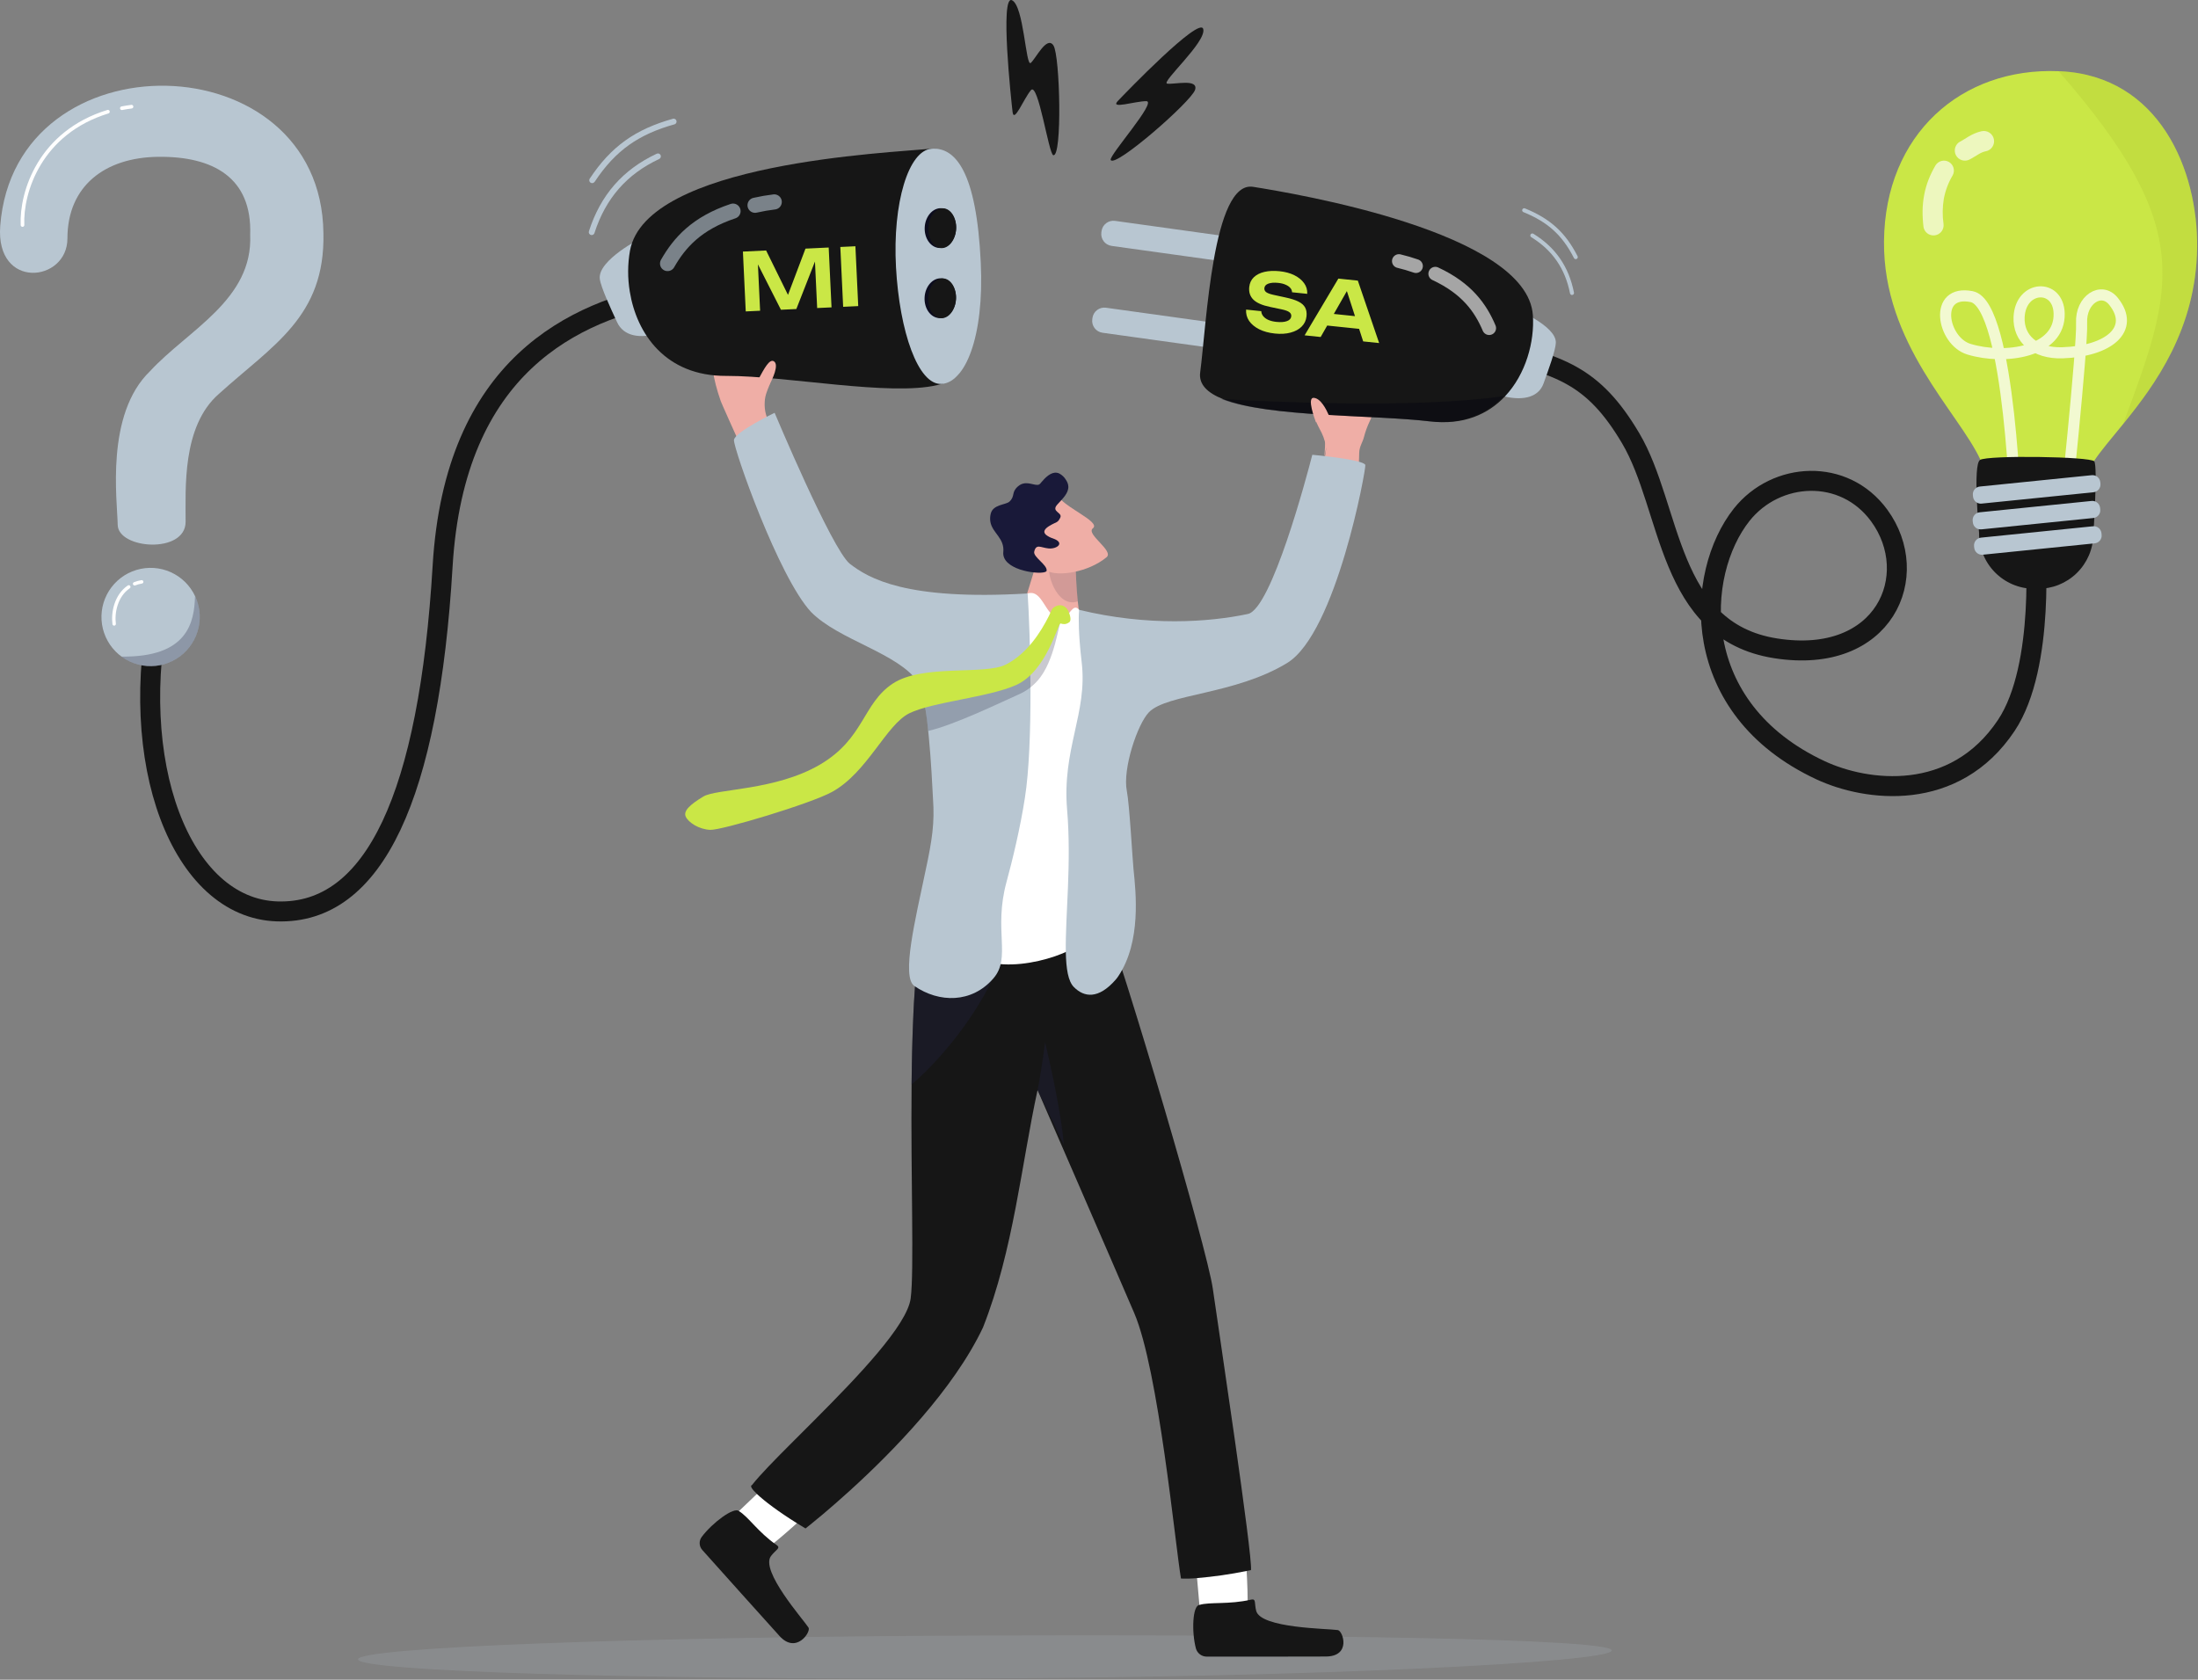 <?xml version="1.0" encoding="UTF-8"?> <svg xmlns="http://www.w3.org/2000/svg" width="1981" height="1514" viewBox="0 0 1981 1514" fill="none"><rect x="0" y="0" width="1981" height="1514" fill="#808080" stroke="none"/><g clip-path="url(#clip0_1577_425)"><path opacity="0.17" d="M1452.63 1487.67C1452.63 1498.36 1186.12 1511.76 878.93 1512.91C571.74 1514.06 322.7 1506.34 322.66 1495.65C322.62 1484.96 571.66 1475.38 878.79 1474.22C1185.92 1473.06 1452.59 1477 1452.63 1487.67Z" fill="#B8C6D1"></path><path d="M1124.31 1448.87C1125.19 1432.43 1121.94 1391 1121.94 1391L1076.14 1391.42L1081.6 1453.59L1112.79 1472.08L1124.31 1448.87Z" fill="white"></path><path d="M1127.56 1441.83C1132.35 1440.72 1130.37 1445.08 1132.17 1451.95C1136.31 1467.69 1196.64 1467.88 1205.74 1469.27C1210.44 1469.98 1218.12 1493.11 1194.74 1493.11C1174.53 1493.11 1109.8 1493.34 1087.68 1493.2C1085.48 1493.23 1083.33 1492.53 1081.56 1491.23C1079.79 1489.92 1078.49 1488.06 1077.87 1485.95C1073.82 1470.75 1074.81 1447.13 1080.98 1446.61C1090.3 1443.73 1107.58 1446.45 1127.56 1441.83Z" fill="#161616"></path><path d="M692.251 1394.86C706.001 1384.86 737.101 1355.64 737.101 1355.64L707.101 1322.78L660.781 1367L666.171 1401.54L692.251 1394.86Z" fill="white"></path><path d="M700.001 1392.65C704.001 1395.4 699.211 1396.79 694.871 1402.55C684.941 1415.74 723.871 1459.55 728.681 1466.99C731.151 1470.86 717.591 1491.4 702.441 1474.49C689.341 1459.87 647.201 1413.19 632.981 1397.11C631.536 1395.51 630.692 1393.46 630.594 1391.31C630.495 1389.15 631.148 1387.03 632.441 1385.31C642.001 1372.53 661.571 1357.94 665.991 1362.06C674.331 1366.93 683.351 1381.19 700.001 1392.65Z" fill="#161616"></path><path d="M1127.48 1415.23L1123.58 1416C1108.81 1419.01 1093.89 1421.15 1078.87 1422.42C1074.06 1422.88 1069.22 1423.02 1064.39 1422.83C1059.23 1392.83 1044.21 1234.59 1022.24 1183.51C1001 1134 939.131 991.79 935.321 983C935.262 982.853 935.195 982.709 935.121 982.57C920.691 1048.68 913.4 1126.95 885.97 1196.46C859.54 1252.46 804.4 1308.64 766.3 1343.28C757.06 1351.67 748.84 1358.8 742.3 1364.34C732.19 1372.86 725.98 1377.68 725.98 1377.68C723.32 1376.09 720.751 1374.53 718.261 1372.96C701.671 1362.6 688.921 1353.02 682.211 1346.6C677.511 1342.13 675.77 1339.19 677.72 1338.6C684.84 1329.5 698.481 1315.6 714.631 1299.47C720.861 1293.24 727.471 1286.66 734.211 1279.88C773.501 1240.49 817.561 1194.49 820.761 1170.33C824.011 1145.83 820.761 1060.83 821.591 977.41C821.651 971.523 821.731 965.646 821.831 959.78C821.921 955.32 822 950.88 822.11 946.47C822.18 943.54 822.25 940.62 822.35 937.72C822.35 936.01 822.451 934.29 822.511 932.6C822.571 930.91 822.621 929.01 822.691 927.22C822.841 922.99 823.011 918.78 823.211 914.65C823.211 914.41 823.211 914.19 823.211 913.95C823.361 910.48 823.55 907.03 823.73 903.63C824.12 896.74 824.561 890.02 825.061 883.51C825.121 882.68 825.191 881.86 825.261 881.05C825.611 876.75 825.991 872.53 826.401 868.44C826.511 867.33 826.62 866.24 826.74 865.16C826.96 863 827.201 860.86 827.451 858.76C828.071 853.45 828.781 848.35 829.531 843.5C831.081 833.67 975.121 814.11 975.121 814.11L989.871 810.51C1015.72 879.61 1087.87 1125.26 1093.04 1161.32C1098.21 1197.38 1129.21 1403.2 1127.48 1415.23Z" fill="#161616"></path><path opacity="0.43" d="M958.821 1031.78C945.191 1003.33 935.121 982.569 935.121 982.569C939.051 962.689 941.911 939.399 941.911 939.399C941.911 939.399 956.151 997.819 958.821 1031.78Z" fill="#1F1F39"></path><path opacity="0.43" d="M821.551 977.44C839.271 963.44 887.401 912.23 903.451 859.39L827.451 858.79C823.461 892.36 822.001 934.69 821.551 977.44Z" fill="#1F1F39"></path><path d="M1234.47 379.73C1232.3 384.304 1230.57 389.071 1229.29 393.97C1228.17 398.64 1225.21 402.21 1225.02 408.08C1225.02 409.53 1224.93 411.08 1224.9 412.62C1224.9 414.35 1224.8 415.96 1224.71 417.46C1224.14 427.36 1222.51 432.93 1221.17 441.38C1221.17 441.38 1191.05 441.01 1190 435.38C1189.35 431.94 1188.29 439.33 1190 431.97C1190.69 428.88 1194.2 411.97 1194.68 408.6C1194.92 406.94 1195.51 401.95 1195.23 403.6C1192.02 422.36 1195.03 401.45 1194.01 397.72C1191.01 386.46 1183.73 380.52 1185.75 373.2C1188.43 363.48 1203.23 391.2 1206.75 342.35C1207.68 329.72 1233.14 329.43 1239.85 347.16C1241.16 350.62 1238.78 371.51 1234.47 379.73Z" fill="#EFAEA6"></path><path d="M935.421 500.12C933.601 515.3 918.001 551.18 919.211 568L955.211 577.49C955.211 577.49 990.291 586.18 984.041 577.63C975.701 566.2 978.801 571.77 975.611 564.25C973.661 559.68 972.311 551.19 971.371 542.02C970.111 529.6 969.591 515.95 969.371 509.28C969.291 506.67 969.271 505.12 969.271 505.12L969.881 502.18L956.211 467.67C956.211 467.67 937.411 483.47 935.421 500.12Z" fill="#EFAEA6"></path><path opacity="0.14" d="M971.41 542.06C970.15 529.64 969.63 515.99 969.41 509.32L961.04 505.27C961.04 505.27 949.89 503.27 946.61 507.45C941.69 513.7 952 548.82 971.41 542.06Z" fill="#1F1F3B"></path><path d="M926.189 534.93C940.189 530.74 941.559 556.23 955.689 557.46C963.139 558.11 961.5 554.53 965.02 550.75C967.19 548.42 969.22 545.81 972.64 549.68C1042.34 628.44 969.77 827.03 978.64 840.89C985.89 852.22 926.909 876.96 889.859 867.01C839.059 853.36 842.149 792.6 843.619 781.01C845.089 769.42 877.819 572.15 877.819 572.15C877.819 572.15 903.549 557.14 926.189 534.93Z" fill="white"></path><path d="M960.59 858.12C960.89 873.29 962.69 884.49 967.86 889.69C977.12 899.03 989.96 900.83 1005.47 883.1C1006.36 882.081 1007.17 881.005 1007.92 879.88C1028.73 848.77 1023.74 804.3 1021.59 783.33C1020.71 774.87 1017.96 724.69 1015.59 712.99C1011.59 693.08 1025.2 652.57 1035.49 641.99C1051.81 625.21 1112.96 626.22 1159.97 597.66C1204.45 570.66 1231.47 421.66 1230.53 419.07C1228.72 414.07 1182.75 409.92 1182.75 409.92C1177.75 429.38 1146 548.85 1124.68 553.4C1089.68 560.86 1034.53 564.7 972.62 549.68C972.35 552.358 972.23 555.049 972.26 557.74C972.26 562.36 972.38 569.11 973.08 578.36C973.48 583.76 974.08 590.04 974.92 597.23C980.28 642.67 957.06 675 961.77 730C963.77 753.71 963.39 777.6 962.53 799.49C961.63 821.86 960.29 842.19 960.59 858.12Z" fill="#B8C6D1"></path><path d="M914.631 481.68C914.631 481.68 918.311 486.73 923.201 492.91C929.201 500.5 937.011 509.8 942.081 513.59C942.472 513.879 942.883 514.139 943.311 514.37C953.661 520.12 981.081 515.74 997.311 502.26C1004.31 496.47 978.251 481.37 985.001 476.17C988.891 473.17 981.731 468.17 973.211 462.66C967.211 458.77 960.601 454.66 956.631 450.74C956.411 450.52 956.201 450.3 956.011 450.09L914.631 481.68Z" fill="#EFAEA6"></path><path d="M904.25 497.57C904.07 499.269 904.31 500.986 904.95 502.57C910.31 515.98 942.82 518.57 943.31 514.41C943.95 508.98 930.97 502.09 932.12 497.22C933.86 489.87 937.81 493.55 944.88 494.32C952.42 495.15 960.43 489.32 949.01 485.32C946.739 484.629 944.614 483.528 942.74 482.07C939.38 479.12 942.07 476.23 946.05 473.86C952.05 470.27 953.29 471.47 955.59 466.59C957.89 461.71 946.85 461.41 953.03 454.65C954.2 453.36 955.42 452.09 956.59 450.79C961.24 445.66 965.01 440.37 961.47 433.79C961.22 433.33 960.94 432.87 960.62 432.39C959.197 430.016 957.149 428.079 954.7 426.79C953.987 426.454 953.229 426.225 952.45 426.11C947.03 425.35 942 430.58 938.38 434.86C938.09 435.19 937.83 435.51 937.56 435.86C937.234 436.242 936.827 436.547 936.369 436.753C935.911 436.959 935.412 437.06 934.91 437.05C930.7 437.2 923.91 432.85 917.54 438.34C911.17 443.83 915.19 447.06 909.8 452.12C906.55 455.17 894.86 454.53 892.9 463.12C892.287 465.564 892.202 468.11 892.65 470.59C894.54 480.58 905.49 485.07 904.25 497.57Z" fill="#191939"></path><path d="M649.601 361.58C650.911 365.33 692.981 458.26 694.551 461.41C696.671 465.63 710.331 437.27 713.551 445.09C713.551 445.09 702.621 408.71 702.411 403C702.281 399.48 699.181 393.88 695.931 387.2C694.581 384.4 693.191 381.41 692.001 378.31C691.391 376.77 690.831 375.2 690.361 373.61C689.352 369.896 688.967 366.04 689.221 362.2C689.691 350.45 698.701 342.15 691.971 340.63C685.241 339.11 680.701 342.41 670.781 318C668.101 311.39 649.051 312.12 642.961 323.1C641.201 326.25 641.911 339.57 649.601 361.58Z" fill="#EFAEA6"></path><path d="M926.19 534.92C816.1 541.47 782.73 521.13 765.81 508.08C749.54 494.68 698.14 372.08 698.14 372.08C698.14 372.08 662.14 389.42 661.5 396.61C660.86 403.8 701.6 520.12 731 551.64C756 577.03 809.28 588.51 827.42 614.78C836.42 627.84 839.75 697.86 840.89 719.94C842.42 741.41 840.21 756.94 834.09 785.18C825.09 828.3 812.17 880.53 824.09 888.72C846.3 904.02 875.84 904.47 895.39 881.8C911.6 863 895.2 838.67 907.19 794.8C912.31 776.1 919.59 746.04 923.68 719.37C931.5 670.38 928.54 570.48 926.19 534.92Z" fill="#B8C6D1"></path><path opacity="0.24" d="M956.16 560.52C954.31 560 951 596.1 935 613.65C930.659 618.571 925.353 622.547 919.41 625.33C901.86 633.18 860.33 653.33 836.65 658.81C830.93 613.5 832.99 634.44 834.83 617.73C853.23 617.03 901.3 611.51 910.27 606.88C916.751 603.466 922.654 599.052 927.76 593.8C937.25 584.23 944.07 572.72 948.91 563.14C951.38 558.25 949.97 552.76 954.41 550.86C960.26 548.34 958.52 561.13 956.16 560.52Z" fill="#1F1F3B"></path><path d="M962.91 550.85C961.6 547.91 957.79 543.8 951.91 546.31C947.47 548.21 947.83 550.31 945.36 555.18C937.94 569.87 925.85 589.05 906.71 598.93C887.57 608.81 831.52 598.23 804.47 616.25C777.42 634.27 778.93 665.82 738.9 689.25C698.87 712.68 645.76 710.84 634 717.91C622.24 724.98 615.72 730.79 618 736C620.28 741.21 629.84 747.56 640.1 748C650.36 748.44 730.46 724.5 749.96 713.77C781.79 696.25 798.68 653.13 819.58 642.9C840.48 632.67 890.99 628.56 915.82 617.45C943.52 605.06 953.5 561.37 955.82 561.98C958.14 562.59 960.39 563.23 963.66 560.89C966 559.2 964.21 553.79 962.91 550.85Z" fill="#CAE746"></path><path d="M604.1 264.16C517.3 280.16 409.68 329.65 398.92 510.24C386.61 716.74 337.73 824.16 249.92 821.5C163.13 818.87 112.92 687.15 145.17 539.5" stroke="#161616" stroke-width="18" stroke-miterlimit="10"></path><path d="M534 211.78C534.414 211.661 534.792 211.442 535.101 211.142C535.41 210.842 535.64 210.47 535.77 210.06C545.82 178.81 564.9 156.97 594.12 143.3C594.432 143.154 594.712 142.948 594.944 142.694C595.177 142.44 595.357 142.143 595.474 141.819C595.592 141.496 595.644 141.152 595.629 140.808C595.614 140.464 595.531 140.127 595.385 139.815C595.239 139.503 595.033 139.223 594.779 138.99C594.525 138.758 594.228 138.578 593.905 138.461C593.581 138.343 593.237 138.291 592.893 138.306C592.549 138.321 592.212 138.404 591.9 138.55C561.29 152.88 541.29 175.74 530.77 208.46C530.559 209.123 530.62 209.842 530.938 210.461C531.257 211.079 531.808 211.546 532.47 211.76C532.967 211.916 533.499 211.923 534 211.78Z" fill="#B8C6D1"></path><path d="M534.571 164.87C535.159 164.695 535.667 164.315 536.001 163.8C545.531 149.43 555.391 138.88 567.001 130.61C578.331 122.61 591.431 116.61 608.231 111.97C608.805 111.708 609.266 111.249 609.529 110.676C609.793 110.103 609.842 109.455 609.668 108.848C609.493 108.242 609.106 107.719 608.578 107.374C608.05 107.029 607.416 106.886 606.791 106.97C572.461 116.51 550.651 132.16 531.551 160.97C531.24 161.417 531.076 161.95 531.082 162.495C531.089 163.04 531.265 163.57 531.586 164.01C531.907 164.45 532.358 164.779 532.875 164.951C533.392 165.123 533.95 165.13 534.471 164.97L534.571 164.87Z" fill="#B8C6D1"></path><path d="M595.07 300C576.4 305.9 561.93 302.85 556.2 290.49C550.47 278.13 541.51 258.9 540.58 251.35C538.51 234.49 578.2 214.41 578.2 214.41L595.07 300Z" fill="#B8C6D1"></path><path d="M567.611 262.82C573.791 300.94 599.911 339 654.281 338.82H655.121C709.651 338.82 802.181 357.28 844.861 347.06C847.777 346.382 850.633 345.469 853.401 344.33C862.541 340.49 867.831 334.45 867.681 325.33C866.901 278.76 868.421 131.26 839.971 134C800.801 137.78 582.371 146.75 567.791 225.93C565.64 238.127 565.579 250.602 567.611 262.82Z" fill="#161616"></path><g opacity="0.61"><path d="M680.51 185C686.217 183.7 691.988 182.698 697.8 182" stroke="#B8C6D1" stroke-width="13.65" stroke-miterlimit="10" stroke-linecap="round"></path><path d="M601.66 237.54C612.36 218.79 627.86 201.23 660.66 190.3" stroke="#B8C6D1" stroke-width="13.65" stroke-miterlimit="10" stroke-linecap="round"></path></g><path d="M807.54 240.92C810.72 298.8 827.45 347.22 848.54 346.06C869.63 344.9 887.141 304.49 883.941 236.71C880.071 154.48 861.071 132.85 839.941 134.01C818.811 135.17 804.35 183 807.54 240.92Z" fill="#B8C6D1"></path><path d="M861.716 206.368C862.251 196.464 856.349 188.092 848.535 187.67C840.72 187.249 833.952 194.936 833.417 204.841C832.883 214.745 838.784 223.116 846.599 223.538C854.413 223.96 861.181 216.273 861.716 206.368Z" fill="#0C0C1E"></path><path d="M861.716 206.367C862.251 196.462 857.087 188.131 850.182 187.758C843.278 187.385 837.247 195.112 836.712 205.017C836.178 214.921 841.341 223.253 848.246 223.626C855.15 223.998 861.181 216.271 861.716 206.367Z" fill="#161616"></path><path d="M861.607 269.554C862.141 259.649 856.24 251.278 848.425 250.856C840.611 250.434 833.843 258.121 833.308 268.026C832.773 277.931 838.675 286.302 846.489 286.724C854.304 287.146 861.072 279.458 861.607 269.554Z" fill="#0C0C1E"></path><path d="M861.599 269.552C862.133 259.648 856.97 251.316 850.065 250.943C843.16 250.571 837.13 258.298 836.595 268.202C836.06 278.107 841.224 286.438 848.129 286.811C855.033 287.184 861.064 279.457 861.599 269.552Z" fill="#161616"></path><path d="M1001.05 144.18C999.21 140.33 1043.3 91.18 1033.13 91.18C1022.96 91.18 1000.13 98.78 1007.42 91.09C1014.71 83.4 1081.09 14.62 1084.42 26.09C1087.75 37.56 1045.97 74.39 1051.94 75.39C1057.91 76.39 1080.33 70.53 1077.09 80.96C1073.85 91.39 1004.71 151.84 1001.05 144.18Z" fill="#161616"></path><path d="M949.29 139.87C945.15 138.81 935.72 73.48 929.16 81.26C922.6 89.04 913.86 111.43 912.61 100.93C911.36 90.43 901.14 -4.63 912 0.18C922.86 4.99 924.43 60.64 929 56.71C933.57 52.78 943.531 31.8 949.461 41C955.391 50.2 957.51 142 949.29 139.87Z" fill="#161616"></path><path d="M1339.25 313.92C1405.25 328.55 1435.86 337.92 1469.62 394.92C1507.08 458.1 1501.95 568.92 1600.36 584.38C1698.77 599.84 1732.88 518.38 1693.74 464.73C1662.05 421.31 1600.74 424.94 1569.74 463.95C1527.48 517.26 1520.87 638.39 1640.93 694.33C1682.14 713.53 1761.49 723.96 1808.2 653.9C1844.11 600.03 1834.13 488.3 1834.13 488.3" stroke="#161616" stroke-width="18" stroke-miterlimit="10"></path><path d="M1800.77 452.42C1805.57 454.872 1810.71 456.559 1816.03 457.42C1817.51 457.7 1819.03 457.92 1820.59 458.1H1820.64C1833.39 459.64 1847.88 458.39 1859.31 454.33C1859.52 454.24 1859.72 454.17 1859.93 454.1C1866 451.87 1871.17 448.81 1874.69 444.93C1877.6 441.866 1879.34 437.876 1879.6 433.66C1879.71 432.013 1880.01 430.385 1880.5 428.81C1882.1 424.097 1884.37 419.643 1887.26 415.59C1893.48 406.2 1902.96 395.22 1913.51 382.24C1942.38 346.8 1979.3 296.5 1980.22 223.24C1981.09 153.04 1946 68.78 1857.43 64.24C1856.75 64.24 1856.07 64.18 1855.37 64.17C1767.78 60.58 1698.89 121 1698 217.49C1697.12 309.77 1764.79 371.1 1784.89 414.36C1788.71 422.61 1790.81 430.17 1790.39 437.2C1790.39 437.45 1790.39 437.68 1790.39 437.92C1790.3 444.15 1794.36 449 1800.77 452.42Z" fill="#CAE746"></path><path opacity="0.75" d="M1817.22 473.45C1817.22 473.45 1812 274.25 1777 267.37C1742 260.49 1750.38 307.37 1774.53 314.74C1807.04 324.63 1856.93 317.33 1855.86 282.41C1855.02 255.21 1821.1 257.02 1819.76 285.76C1818.86 305.26 1834.12 318.76 1858.82 317.99C1900.61 316.62 1924.82 296.66 1904.88 271.65C1893.94 257.93 1875.09 270.12 1876.09 291.13C1877.09 312.14 1860 474 1860 474" stroke="white" stroke-width="10.01" stroke-linecap="round" stroke-linejoin="round"></path><path d="M1836.38 530.7H1832.8C1826.27 530.619 1819.82 529.253 1813.82 526.679C1807.82 524.105 1802.38 520.374 1797.82 515.7C1793.26 511.025 1789.67 505.498 1787.25 499.435C1784.82 493.371 1783.62 486.889 1783.7 480.36C1783.7 480.36 1777.85 419.05 1784.52 414.58C1791.19 410.11 1884.3 411.45 1887.52 415.86C1890.74 420.27 1886.7 481.64 1886.7 481.64C1886.53 494.816 1881.13 507.385 1871.69 516.584C1862.26 525.783 1849.56 530.86 1836.38 530.7Z" fill="#161616"></path><path d="M1885.23 428.317L1784.38 438.542C1780.52 438.934 1777.71 442.383 1778.1 446.246L1778.24 447.638C1778.63 451.501 1782.08 454.315 1785.94 453.923L1886.79 443.698C1890.65 443.306 1893.46 439.857 1893.07 435.995L1892.93 434.602C1892.54 430.739 1889.09 427.925 1885.23 428.317Z" fill="#B8C6D1"></path><path d="M1778.07 470.86L1777.93 469.46C1777.83 468.541 1777.92 467.613 1778.18 466.727C1778.45 465.842 1778.88 465.018 1779.47 464.302C1780.05 463.586 1780.77 462.993 1781.59 462.557C1782.4 462.121 1783.29 461.85 1784.21 461.76L1885.07 451.53C1885.99 451.433 1886.92 451.519 1887.8 451.783C1888.69 452.047 1889.51 452.483 1890.23 453.067C1890.94 453.65 1891.54 454.37 1891.97 455.184C1892.41 455.998 1892.68 456.89 1892.77 457.81L1892.91 459.21C1893.01 460.128 1892.92 461.057 1892.66 461.942C1892.39 462.827 1891.96 463.651 1891.37 464.367C1890.79 465.083 1890.07 465.676 1889.26 466.112C1888.44 466.549 1887.55 466.82 1886.63 466.91L1785.77 477.15C1784.85 477.246 1783.92 477.16 1783.04 476.896C1782.15 476.631 1781.33 476.194 1780.61 475.609C1779.89 475.024 1779.3 474.304 1778.87 473.488C1778.43 472.673 1778.16 471.78 1778.07 470.86Z" fill="#B8C6D1"></path><path d="M1779.31 493.7L1779.17 492.3C1779.07 491.381 1779.16 490.453 1779.42 489.567C1779.69 488.682 1780.12 487.858 1780.71 487.142C1781.29 486.427 1782.01 485.833 1782.83 485.397C1783.64 484.961 1784.53 484.69 1785.45 484.6L1886.3 474.36C1887.22 474.263 1888.15 474.349 1889.03 474.613C1889.92 474.877 1890.74 475.313 1891.46 475.897C1892.17 476.48 1892.77 477.2 1893.2 478.014C1893.64 478.828 1893.91 479.721 1894 480.64L1894.14 482.05C1894.24 482.968 1894.15 483.897 1893.89 484.782C1893.62 485.667 1893.19 486.492 1892.6 487.207C1892.02 487.923 1891.3 488.516 1890.49 488.953C1889.67 489.389 1888.78 489.66 1887.86 489.75L1787 500C1786.08 500.095 1785.15 500.007 1784.27 499.742C1783.38 499.476 1782.56 499.038 1781.84 498.452C1781.13 497.866 1780.54 497.145 1780.1 496.329C1779.67 495.514 1779.4 494.62 1779.31 493.7Z" fill="#B8C6D1"></path><g opacity="0.65"><path d="M1766.79 127.58C1767.79 127.06 1768.96 126.33 1770.27 125.51C1771.58 124.69 1773.01 123.78 1774.59 122.87C1776.27 121.887 1778.01 121.009 1779.8 120.24C1781.83 119.367 1783.94 118.697 1786.1 118.24H1786.17C1787.36 118.002 1788.58 118.001 1789.77 118.236C1790.96 118.472 1792.09 118.939 1793.1 119.612C1794.11 120.285 1794.98 121.15 1795.65 122.157C1796.33 123.165 1796.8 124.296 1797.04 125.485C1797.27 126.674 1797.27 127.898 1797.04 129.088C1796.8 130.277 1796.34 131.409 1795.66 132.418C1794.99 133.427 1794.13 134.293 1793.12 134.968C1792.11 135.642 1790.98 136.112 1789.79 136.35H1789.64C1787.52 136.838 1785.5 137.662 1783.64 138.79C1782.48 139.45 1781.24 140.21 1779.87 141.05C1778.5 141.89 1777.01 142.8 1775.19 143.75C1773.04 144.879 1770.54 145.111 1768.22 144.392C1765.91 143.674 1763.97 142.065 1762.84 139.92C1761.71 137.774 1761.48 135.268 1762.2 132.951C1762.92 130.635 1764.52 128.699 1766.67 127.57L1766.79 127.58Z" fill="white"></path><path d="M1733.57 204.199C1732.99 199.523 1732.72 194.812 1732.77 190.1C1732.83 185.274 1733.31 180.463 1734.2 175.72C1735.1 170.956 1736.44 166.286 1738.2 161.77C1739.96 157.344 1742.06 153.061 1744.48 148.96C1745.72 146.998 1747.67 145.593 1749.92 145.04C1752.17 144.487 1754.55 144.831 1756.55 145.997C1758.56 147.164 1760.03 149.063 1760.66 151.295C1761.29 153.526 1761.04 155.915 1759.94 157.96C1756.07 164.474 1753.36 171.615 1751.94 179.059C1750.66 186.609 1750.56 194.311 1751.66 201.889C1751.97 204.294 1751.31 206.723 1749.83 208.642C1748.35 210.562 1746.17 211.814 1743.77 212.125C1741.36 212.435 1738.93 211.777 1737.01 210.297C1735.09 208.816 1733.84 206.634 1733.53 204.229L1733.57 204.199Z" fill="white"></path></g><path opacity="0.19" d="M1913.51 382.22C1942.38 346.78 1979.3 296.48 1980.22 223.22C1981.09 153.02 1946 68.76 1857.43 64.22C1856.75 64.22 1856.07 64.16 1855.37 64.15C1979.73 206.46 1959.12 259.1 1913.51 382.22Z" fill="#A1AD28"></path><path d="M179 565.57C176.723 576.006 170.752 585.268 162.186 591.649C153.62 598.03 143.036 601.101 132.385 600.295C121.734 599.489 111.733 594.86 104.225 587.263C96.717 579.665 92.207 569.61 91.527 558.95C90.847 548.29 94.043 537.744 100.525 529.254C107.007 520.764 116.339 514.903 126.801 512.75C137.263 510.597 148.151 512.298 157.459 517.539C166.766 522.78 173.866 531.208 177.45 541.27C178.133 543.166 178.681 545.107 179.09 547.08C180.365 553.181 180.334 559.482 179 565.57Z" fill="#B8C6D1"></path><path opacity="0.28" d="M179.001 565.57C177.423 572.786 174.067 579.492 169.238 585.081C164.409 590.669 158.259 594.962 151.349 597.569C144.438 600.177 136.986 601.015 129.669 600.01C122.352 599.004 115.402 596.185 109.451 591.81C169.071 592.62 175.151 561.04 175.751 537.45C176.371 538.69 176.941 539.96 177.451 541.27C178.134 543.166 178.682 545.107 179.091 547.08C180.366 553.181 180.335 559.482 179.001 565.57Z" fill="#1F1F39"></path><path d="M121.34 526.2C123.388 525.391 125.517 524.804 127.69 524.45" stroke="white" stroke-width="3.09" stroke-linecap="round" stroke-linejoin="round"></path><path d="M102.881 562.38C101.541 552.21 104.491 536.88 116.051 529" stroke="white" stroke-width="3.09" stroke-linecap="round" stroke-linejoin="round"></path><path d="M167.29 470.41C167.15 499.49 106.43 495.02 106.08 473.06C105.73 451.1 94.77 373.51 135.25 334.53C169.64 297.27 228.09 270.27 225.48 211.53C227.31 160.09 192.04 140.77 142.54 141.35C94.59 141.91 60.77 167.59 60.77 214.96C60.77 254.53 -4.23 261.66 0.22 203.57C13.31 31.23 289.61 37 291.49 210.18C293.17 285.72 245.64 311.18 197.23 355.08C163.65 384.38 167.44 441.32 167.29 470.41Z" fill="#B8C6D1"></path><path d="M109.83 97.55C112.65 96.997 115.55 96.53 118.53 96.15" stroke="white" stroke-width="3.28" stroke-linecap="round" stroke-linejoin="round"></path><path d="M20.281 202.83C19.001 173.2 36.001 119.49 97.251 100.68" stroke="white" stroke-width="3.28" stroke-linecap="round" stroke-linejoin="round"></path><path d="M1416.1 265.75C1415.83 265.632 1415.59 265.451 1415.4 265.221C1415.21 264.991 1415.08 264.72 1415.02 264.43C1410.6 242.12 1399.2 225.58 1380.18 213.84C1379.96 213.723 1379.77 213.562 1379.61 213.367C1379.46 213.173 1379.34 212.948 1379.28 212.708C1379.21 212.468 1379.2 212.217 1379.24 211.971C1379.27 211.725 1379.36 211.489 1379.49 211.277C1379.62 211.066 1379.79 210.883 1380 210.741C1380.2 210.599 1380.43 210.5 1380.68 210.45C1380.92 210.401 1381.17 210.402 1381.41 210.454C1381.66 210.505 1381.89 210.606 1382.09 210.75C1402.01 223.05 1413.95 240.37 1418.59 263.75C1418.64 264.071 1418.61 264.4 1418.5 264.704C1418.38 265.008 1418.19 265.276 1417.93 265.48C1417.68 265.683 1417.37 265.816 1417.05 265.863C1416.73 265.911 1416.4 265.872 1416.1 265.75Z" fill="#B8C6D1"></path><path d="M1419.46 233.43C1419.07 233.265 1418.74 232.963 1418.55 232.58C1413.13 221.93 1407.18 213.89 1399.83 207.27C1392.67 200.83 1384.13 195.71 1372.94 191.16C1372.52 190.961 1372.19 190.607 1372.02 190.17C1371.85 189.734 1371.85 189.249 1372.03 188.816C1372.21 188.383 1372.55 188.036 1372.98 187.847C1373.41 187.658 1373.89 187.641 1374.33 187.8C1397.2 197.1 1410.96 209.6 1421.81 230.93C1421.98 231.262 1422.04 231.639 1421.99 232.008C1421.94 232.377 1421.77 232.721 1421.52 232.994C1421.26 233.266 1420.93 233.454 1420.57 233.532C1420.2 233.61 1419.82 233.575 1419.48 233.43H1419.46Z" fill="#B8C6D1"></path><path d="M1356.5 357.49C1373.93 361.38 1386.85 357.49 1391.1 345.79C1395.35 334.09 1402 315.91 1402.23 309C1402.79 293.51 1365.13 278.36 1365.13 278.36L1356.5 357.49Z" fill="#B8C6D1"></path><path d="M992.79 208.296L992.629 209.455C991.807 215.363 995.93 220.819 1001.84 221.64L1121.59 238.301C1127.5 239.123 1132.96 235 1133.78 229.092L1133.94 227.933C1134.76 222.025 1130.64 216.57 1124.73 215.748L1004.98 199.088C999.067 198.266 993.612 202.389 992.79 208.296Z" fill="#B8C6D1"></path><path d="M984.606 286.578L984.445 287.737C983.623 293.645 987.746 299.1 993.654 299.922L1113.41 316.582C1119.32 317.404 1124.77 313.281 1125.6 307.374L1125.76 306.215C1126.58 300.307 1122.46 294.852 1116.55 294.03L996.791 277.37C990.884 276.548 985.428 280.671 984.606 286.578Z" fill="#B8C6D1"></path><path d="M1102.23 359.71C1143.96 376.28 1238.45 373.78 1289.01 379.82C1319.15 383.41 1341.4 373.27 1356.55 357.12C1375.29 337.12 1383.13 307.95 1381.55 284.19C1376.55 209.02 1165.74 174.19 1129.37 168.4C1093 162.61 1087.42 292.5 1081.69 335.7C1080.25 346.51 1088.3 354.18 1102.23 359.71Z" fill="#161616"></path><path opacity="0.36" d="M1100.76 359.62C1142.49 376.19 1236.99 373.69 1287.54 379.73C1317.68 383.32 1339.94 373.18 1355.08 357.03C1277.19 368.43 1147.52 362.36 1100.76 359.62Z" fill="#01010F"></path><g opacity="0.61"><path d="M1276.16 239.83C1271.12 238.069 1265.99 236.571 1260.8 235.34" stroke="white" stroke-width="12.46" stroke-miterlimit="10" stroke-linecap="round"></path><path d="M1342.14 295.74C1334.41 277.61 1322.2 260.07 1293.6 246.74" stroke="white" stroke-width="12.46" stroke-miterlimit="10" stroke-linecap="round"></path></g><path d="M683.57 341.75C688.89 331.99 693.42 323.45 697.32 325.57C702.64 328.45 695.99 342.19 693.32 347.07C690.91 351.51 683.57 341.75 683.57 341.75Z" fill="#EFAEA6"></path><path d="M1186 380.55C1185 377.89 1177.69 358.27 1184 358.6C1190.31 358.93 1195.3 368.91 1197.63 374.23C1199.96 379.55 1186 380.55 1186 380.55Z" fill="#EFAEA6"></path><path d="M746.881 223.102L749.435 277.042L736.489 277.654L734.161 228.462L737.335 228.528L717.718 278.543L703.838 279.2L679.591 231.405L682.742 230.967L685.067 280.088L672.121 280.701L669.568 226.762L690.497 225.771L713.227 271.98L707.761 272.239L725.953 224.093L746.881 223.102ZM757.36 222.606L770.953 221.963L773.506 275.902L759.913 276.546L757.36 222.606Z" fill="#CAE746"></path><path d="M1123.07 279.048L1136.75 280.467C1136.82 282.115 1137.41 283.624 1138.52 284.994C1139.64 286.364 1141.18 287.49 1143.17 288.371C1145.2 289.257 1147.6 289.844 1150.37 290.131C1154.33 290.542 1157.49 290.315 1159.85 289.449C1162.26 288.589 1163.56 287.156 1163.77 285.151C1163.93 283.623 1163.38 282.384 1162.13 281.434C1160.93 280.441 1158.56 279.567 1155.02 278.814L1144.74 276.663C1137.61 275.199 1132.55 272.986 1129.58 270.024C1126.65 267.066 1125.43 263.319 1125.9 258.784C1126.27 255.203 1127.63 252.256 1130 249.944C1132.41 247.636 1135.59 246.012 1139.55 245.071C1143.56 244.135 1148.14 243.935 1153.29 244.469C1158.4 244.999 1162.84 246.207 1166.6 248.093C1170.36 249.979 1173.28 252.356 1175.34 255.225C1177.41 258.093 1178.36 261.304 1178.18 264.857L1164.5 263.438C1164.46 261.939 1163.92 260.628 1162.88 259.506C1161.89 258.342 1160.47 257.375 1158.62 256.604C1156.83 255.79 1154.61 255.247 1151.99 254.975C1148.36 254.598 1145.42 254.824 1143.16 255.652C1140.95 256.436 1139.75 257.784 1139.55 259.693C1139.41 261.126 1139.91 262.312 1141.07 263.252C1142.27 264.198 1144.48 265.03 1147.69 265.748L1158.52 268.102C1163.48 269.147 1167.4 270.398 1170.29 271.856C1173.18 273.314 1175.19 275.115 1176.32 277.259C1177.44 279.402 1177.85 282.002 1177.53 285.058C1177.15 288.734 1175.7 291.84 1173.16 294.377C1170.69 296.871 1167.36 298.673 1163.19 299.785C1159.07 300.902 1154.36 301.186 1149.06 300.636C1143.57 300.067 1138.83 298.779 1134.84 296.773C1130.9 294.772 1127.88 292.263 1125.78 289.246C1123.73 286.187 1122.83 282.787 1123.07 279.048ZM1191.69 292.968L1192.82 282.011L1229.92 285.857L1228.78 296.815L1191.69 292.968ZM1223.78 252.936L1242.99 309.218L1228.59 307.725L1212.31 257.465L1216.46 257.896L1190.28 303.752L1175.81 302.252L1206.23 251.117L1223.78 252.936Z" fill="#CAE746"></path></g><defs><clipPath id="clip0_1577_425"><rect width="1980.23" height="1513.03" fill="white"></rect></clipPath></defs></svg> 
